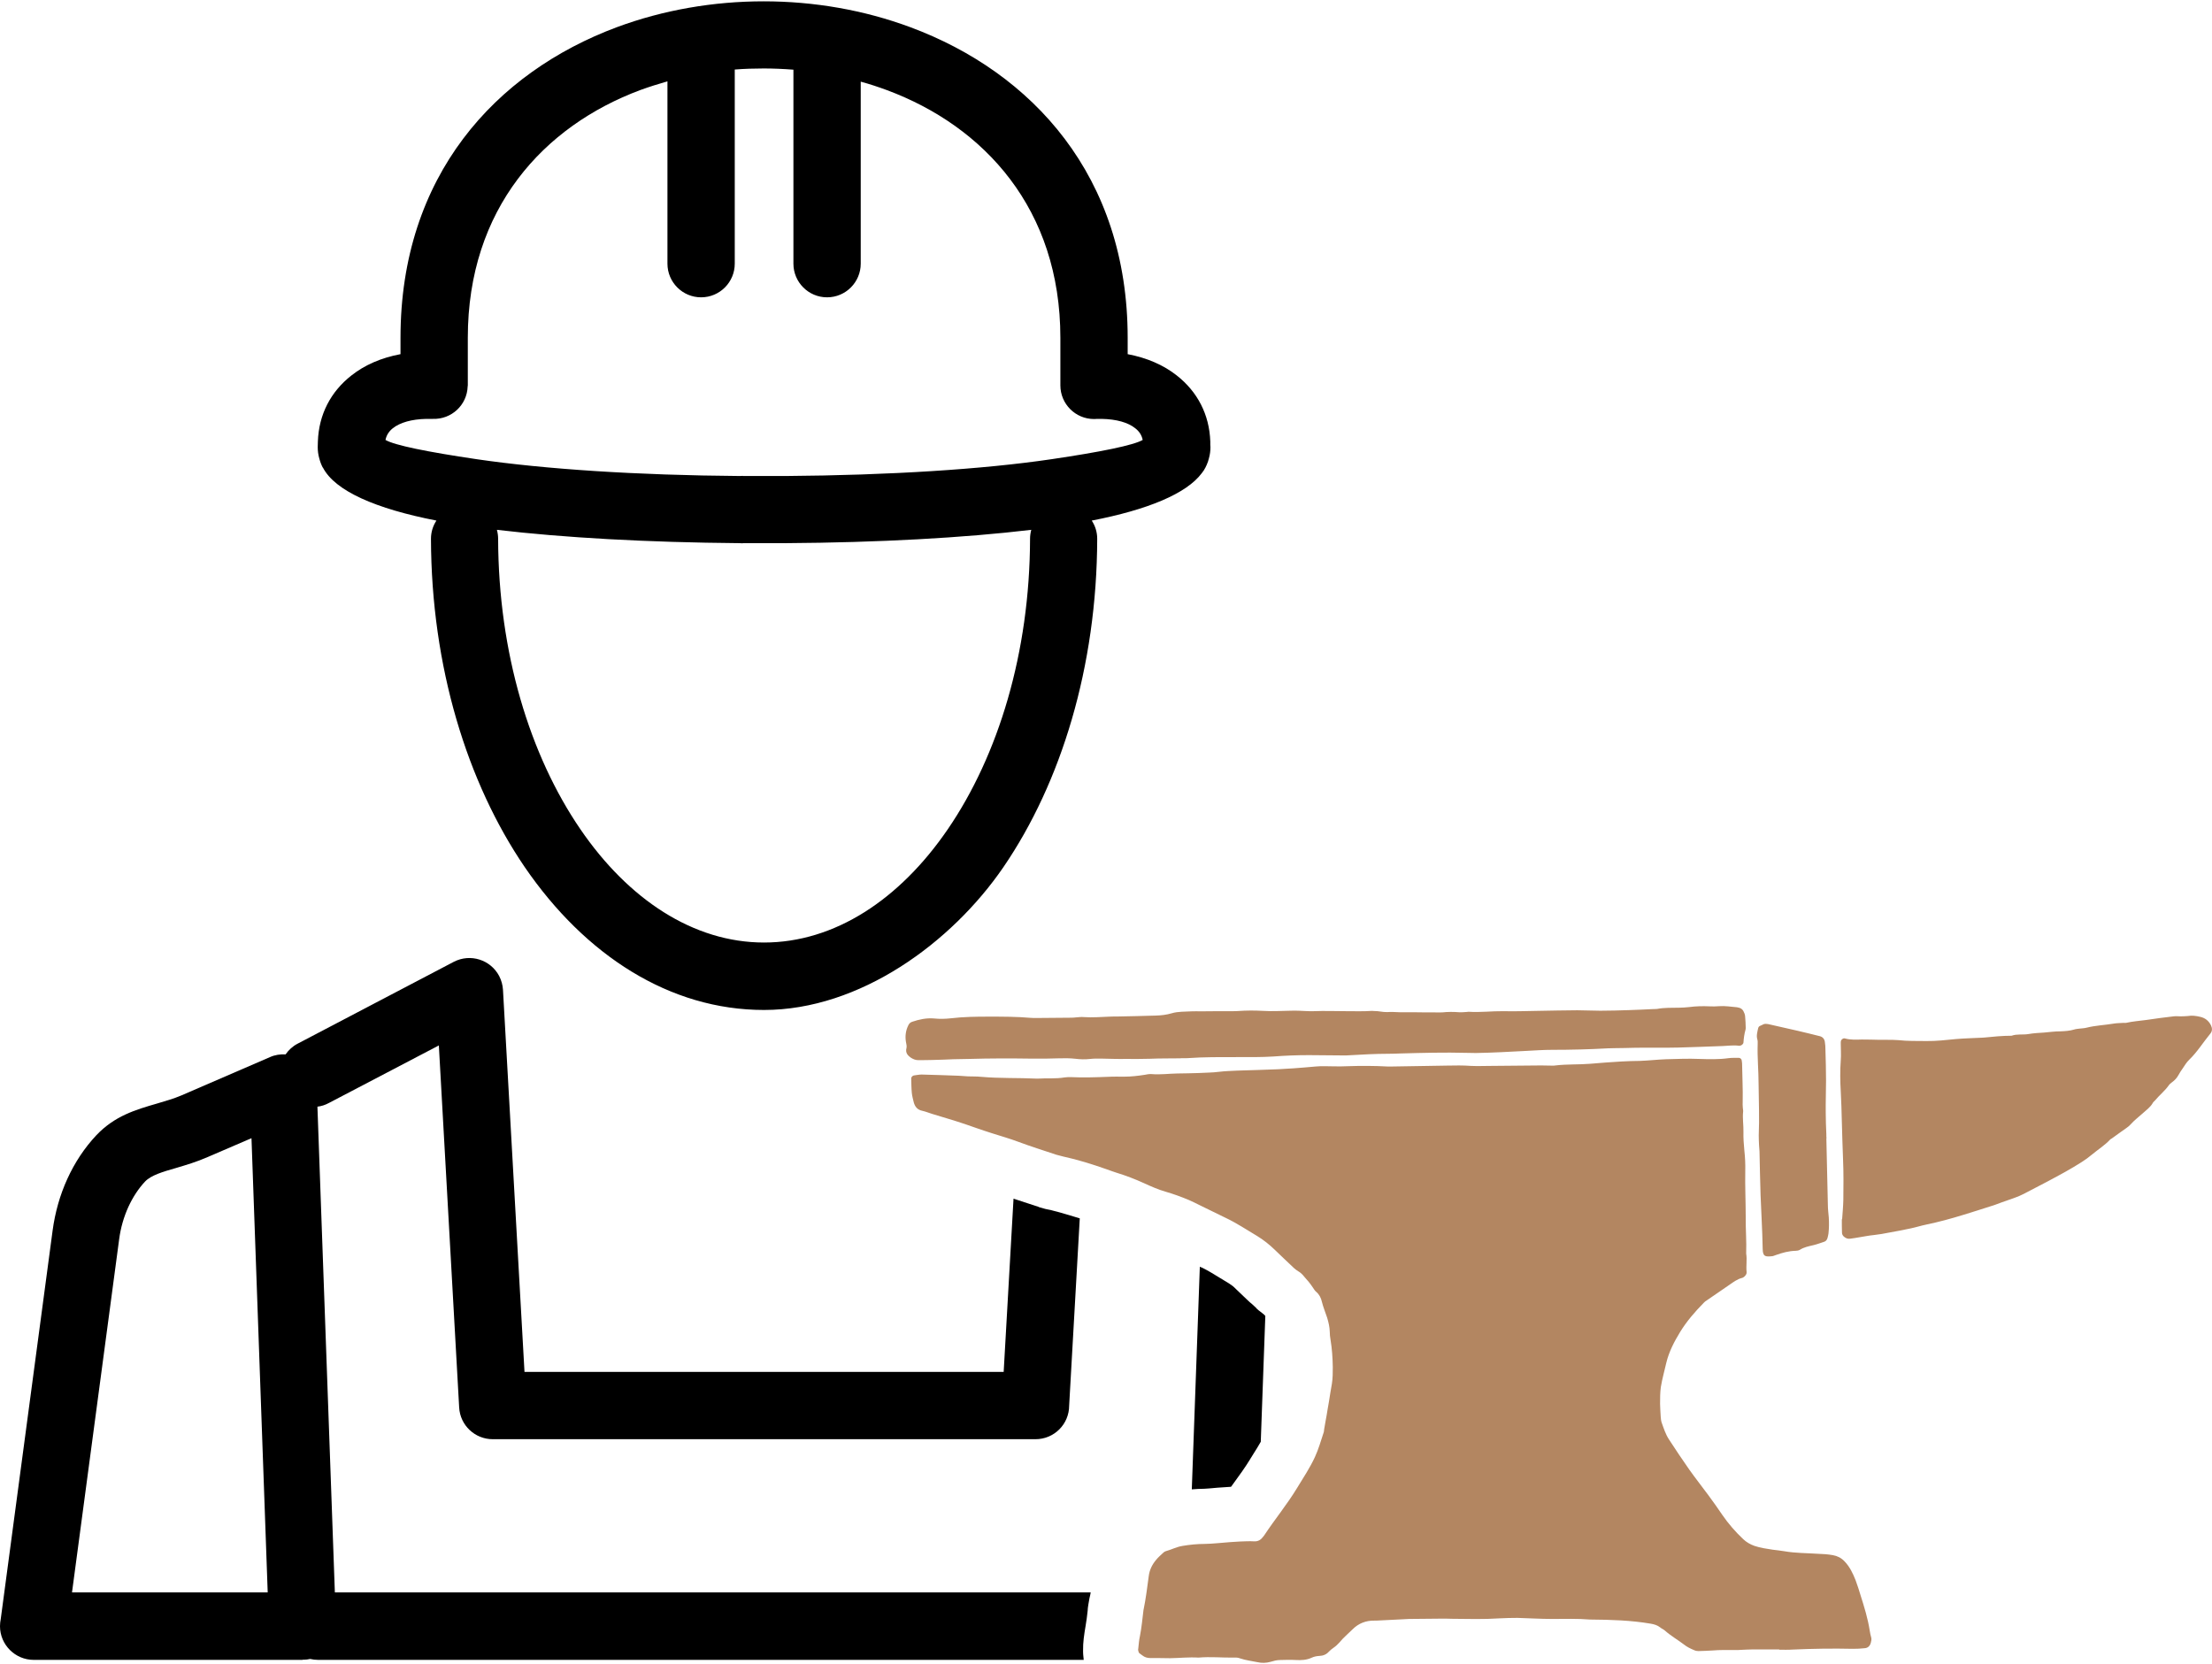 <?xml version="1.0" encoding="UTF-8"?>
<!DOCTYPE svg PUBLIC "-//W3C//DTD SVG 1.1//EN" "http://www.w3.org/Graphics/SVG/1.1/DTD/svg11.dtd">
<!-- Creator: CorelDRAW 2020 (64-Bit) -->
<svg xmlns="http://www.w3.org/2000/svg" xml:space="preserve" width="400px" height="301px" version="1.1" style="shape-rendering:geometricPrecision; text-rendering:geometricPrecision; image-rendering:optimizeQuality; fill-rule:evenodd; clip-rule:evenodd"
viewBox="0 0 145.92 109.63"
 xmlns:xlink="http://www.w3.org/1999/xlink"
 xmlns:xodm="http://www.corel.com/coreldraw/odm/2003">
 <defs>
  <style type="text/css">
   <![CDATA[
    .fil0 {fill:none}
    .fil1 {fill:black;fill-rule:nonzero}
    .fil2 {fill:#B38661;fill-rule:nonzero}
   ]]>
  </style>
 </defs>
 <g id="Ebene_x0020_1">
  <rect class="fil0" x="0.01" width="145.91" height="109.43"/>
  <path class="fil1" d="M67.95 35.46c0,-0.2 0.03,-0.4 0.08,-0.59 -4.44,0.53 -10.05,0.84 -16.21,0.88l-0.01 0 0 0.01 -0.01 -0.01 -2.8 0 0 0.01 -0.21 -0.01c-6.08,-0.05 -11.62,-0.36 -16.01,-0.88 0.05,0.19 0.08,0.39 0.08,0.59 0.02,7.52 2.09,14.29 5.43,19.17 3.16,4.62 7.45,7.47 12.11,7.47 4.67,0 8.96,-2.85 12.12,-7.47 3.34,-4.88 5.41,-11.65 5.43,-19.17zm-11.17 -30.16l0 12.01c0,1.22 -0.99,2.22 -2.22,2.22 -1.23,0 -2.22,-1 -2.22,-2.22l0 -12.8c-0.65,-0.05 -1.31,-0.08 -1.96,-0.08 -0.64,0 -1.27,0.02 -1.91,0.07l0 12.81c0,1.22 -0.99,2.22 -2.22,2.22 -1.23,0 -2.22,-1 -2.22,-2.22l0 -12.03c-0.6,0.17 -1.2,0.36 -1.78,0.57 -6.39,2.38 -11.39,7.83 -11.39,16.35l0 3.14 0 0 -0.01 0.07c-0.04,1.23 -1.07,2.18 -2.29,2.14l-0.43 0c-0.98,0.02 -1.74,0.24 -2.22,0.62 -0.25,0.2 -0.42,0.46 -0.48,0.77 0.59,0.35 2.76,0.79 6.01,1.27 4.5,0.66 10.6,1.06 17.38,1.11l0.18 -0.01 0 0.01 2.8 0 0 -0.01 0.01 0.01c6.85,-0.05 13.02,-0.44 17.56,-1.11 3.25,-0.48 5.41,-0.92 6.01,-1.27 -0.06,-0.31 -0.23,-0.57 -0.49,-0.77 -0.47,-0.38 -1.23,-0.6 -2.22,-0.62l-0.26 0 -0.24 0.01c-1.23,0 -2.22,-1 -2.22,-2.22l0 -3.14c0,-8.5 -5.02,-13.95 -11.44,-16.34 -0.57,-0.21 -1.14,-0.4 -1.73,-0.56zm-35.09 67.39c-0.24,0.13 -0.49,0.21 -0.75,0.24l1.15 32.05 49.86 0c-0.02,0.13 -0.05,0.26 -0.08,0.38 -0.04,0.23 -0.12,0.63 -0.12,0.83 -0.04,0.35 -0.08,0.69 -0.13,0.96 -0.06,0.31 -0.09,0.59 -0.13,0.87l-0.02 0.23c-0.01,0.07 -0.02,0.21 -0.02,0.45 -0.01,0.25 0.01,0.49 0.04,0.73l-50.5 0c-0.18,0 -0.36,-0.02 -0.53,-0.06 -0.14,0.03 -0.28,0.05 -0.42,0.05l-0.08 0 0 0.01 -17.74 0c-1.22,0 -2.22,-1 -2.22,-2.22 0,-0.17 0.02,-0.33 0.05,-0.48l3.42 -25.62c0.16,-1.2 0.49,-2.36 0.97,-3.41 0.49,-1.08 1.14,-2.06 1.92,-2.89 1.21,-1.27 2.56,-1.67 4.01,-2.09 0.54,-0.16 1.1,-0.32 1.59,-0.53l5.85 -2.53c0.33,-0.15 0.69,-0.2 1.03,-0.18 0.2,-0.29 0.47,-0.54 0.8,-0.71l10.3 -5.4c1.09,-0.56 2.42,-0.14 2.99,0.94 0.15,0.29 0.23,0.6 0.25,0.9l1.42 25.22 31.61 0 0.65 -11.43c0.33,0.11 0.67,0.22 1.01,0.33l0.67 0.22 0 0.01 0.43 0.12 0.38 0.08c0.31,0.07 0.71,0.19 1.19,0.33 0.25,0.08 0.48,0.15 0.69,0.21l-0.7 12.35c0,1.23 -0.99,2.22 -2.22,2.22l-35.81 0c-1.17,0 -2.15,-0.92 -2.21,-2.1l-1.34 -23.88 -7.26 3.8zm56.93 25.49l0.53 -14.69 0.11 0.05 0.01 0c0.42,0.2 0.83,0.46 1.24,0.71l0.56 0.34c0.08,0.05 0.16,0.11 0.23,0.16 0.07,0.05 0.15,0.13 0.25,0.23l0.68 0.65c0.54,0.51 -0.05,-0.06 0.65,0.59l-0.01 0.01c0.08,0.07 0.21,0.19 0.42,0.34l0.11 0.09 0.07 0.08 -0.3 8.3c-0.14,0.25 -0.3,0.51 -0.46,0.76l-0.23 0.37 -0.01 0.02c-0.35,0.57 -0.7,1.05 -1.05,1.53l-0.21 0.29 -0.89 0.06c-0.4,0.04 -0.81,0.07 -0.87,0.07 -0.29,0 -0.57,0.02 -0.83,0.04zm-62.03 -23.17l-2.88 1.24c-0.75,0.33 -1.44,0.53 -2.11,0.73 -0.84,0.24 -1.63,0.47 -2.03,0.89 -0.44,0.47 -0.81,1.04 -1.1,1.67 -0.3,0.66 -0.51,1.38 -0.61,2.14l-3.11 23.3 12.91 0 -1.07 -29.97zm55.43 -40.75c0.23,0.35 0.36,0.76 0.36,1.2 -0.02,8.44 -2.38,16.1 -6.19,21.67 -3.42,4.99 -9.47,9.42 -15.79,9.42 -6.22,0 -11.79,-3.6 -15.78,-9.42 -3.8,-5.57 -6.17,-13.23 -6.19,-21.67 0,-0.44 0.13,-0.85 0.36,-1.2 -4,-0.78 -6.69,-1.95 -7.49,-3.5l-0.01 0c-0.09,-0.17 -0.17,-0.38 -0.23,-0.61 -0.07,-0.25 -0.1,-0.49 -0.1,-0.74l0.01 -0.37c0.06,-1.78 0.85,-3.29 2.22,-4.36 0.86,-0.68 1.95,-1.16 3.23,-1.4l0 -1.08c0,-10.68 6.26,-17.51 14.29,-20.5 3.05,-1.13 6.36,-1.7 9.67,-1.7 3.3,0 6.62,0.57 9.68,1.71 8.04,2.99 14.33,9.83 14.33,20.49l0 1.08c1.27,0.24 2.37,0.72 3.23,1.4 1.37,1.07 2.16,2.58 2.22,4.36l0 0.22 0.01 0.15c0,0.25 -0.03,0.49 -0.1,0.74l-0.06 0.21c-0.05,0.15 -0.11,0.28 -0.17,0.4 -0.07,0.14 -0.15,0.26 -0.24,0.37 -1.01,1.36 -3.59,2.42 -7.26,3.13z"/>
  <path class="fil2" d="M117.37 108.74c-0.57,0 -1.13,0 -1.7,0 -0.27,0 -0.54,0.02 -0.82,0.03 -0.15,0.01 -0.31,0.02 -0.47,0.01 -0.47,0 -0.93,-0.01 -1.4,0.03 -0.31,0.02 -0.63,0.03 -0.94,0.04 -0.09,0 -0.2,-0.02 -0.28,-0.06 -0.24,-0.1 -0.47,-0.21 -0.67,-0.37 -0.42,-0.32 -0.88,-0.58 -1.27,-0.93 -0.09,-0.08 -0.21,-0.12 -0.3,-0.2 -0.19,-0.15 -0.4,-0.21 -0.64,-0.25 -1.3,-0.22 -2.61,-0.26 -3.92,-0.27 -0.02,0 -0.04,0 -0.06,0 -0.83,-0.07 -1.68,-0.04 -2.52,-0.04 -0.76,0 -1.52,-0.05 -2.28,-0.07 -0.39,0 -0.78,0.01 -1.17,0.03 -1.04,0.07 -2.07,0.04 -3.11,0.03 -0.25,-0.01 -0.51,-0.01 -0.76,-0.01 -0.71,0.01 -1.41,0.01 -2.11,0.02 -0.26,0.01 -0.51,0.03 -0.77,0.04 -0.46,0.02 -0.93,0.05 -1.4,0.07 -0.04,0 -0.08,0 -0.12,0 -0.55,-0.01 -1.04,0.18 -1.43,0.57 -0.29,0.29 -0.61,0.55 -0.87,0.87 -0.12,0.13 -0.24,0.25 -0.39,0.35 -0.11,0.08 -0.22,0.16 -0.31,0.26 -0.17,0.19 -0.38,0.27 -0.63,0.28 -0.17,0.01 -0.34,0.04 -0.51,0.12 -0.32,0.15 -0.68,0.17 -1.03,0.15 -0.35,-0.02 -0.7,-0.01 -1.05,0 -0.21,0 -0.43,0.06 -0.63,0.12 -0.29,0.08 -0.57,0.09 -0.87,0.02 -0.38,-0.08 -0.76,-0.12 -1.14,-0.25 -0.12,-0.05 -0.27,-0.06 -0.4,-0.05 -0.78,0.01 -1.56,-0.07 -2.34,0 -0.63,-0.04 -1.25,0.03 -1.88,0.04 -0.43,0 -0.86,-0.02 -1.29,-0.01 -0.2,0 -0.38,-0.05 -0.54,-0.18 -0.06,-0.05 -0.13,-0.09 -0.19,-0.14 -0.04,-0.04 -0.06,-0.1 -0.07,-0.16 -0.02,-0.05 -0.01,-0.11 0,-0.17 0.03,-0.27 0.05,-0.55 0.11,-0.81 0.11,-0.56 0.16,-1.12 0.23,-1.69 0,-0.02 0,-0.04 0.01,-0.05 0.15,-0.73 0.24,-1.47 0.34,-2.21 0.05,-0.4 0.22,-0.75 0.47,-1.05 0.14,-0.18 0.33,-0.34 0.5,-0.5 0.04,-0.04 0.09,-0.07 0.15,-0.09 0.37,-0.1 0.72,-0.29 1.11,-0.35 0.48,-0.08 0.96,-0.13 1.45,-0.13 0.57,-0.01 1.13,-0.08 1.7,-0.12 0.21,-0.01 0.43,-0.03 0.64,-0.04 0.31,-0.01 0.63,-0.03 0.94,-0.01 0.27,0.01 0.44,-0.11 0.59,-0.31 0.02,-0.03 0.05,-0.06 0.07,-0.09 0.7,-1.06 1.51,-2.04 2.17,-3.13 0.41,-0.67 0.84,-1.32 1.17,-2.03 0.24,-0.52 0.39,-1.06 0.57,-1.6 0.03,-0.07 0.03,-0.15 0.04,-0.23 0.03,-0.17 0.06,-0.34 0.09,-0.52 0.05,-0.27 0.1,-0.54 0.14,-0.81 0.03,-0.17 0.06,-0.34 0.09,-0.52 0.06,-0.38 0.12,-0.77 0.19,-1.15 0.06,-0.37 0.06,-0.74 0.06,-1.11 -0.01,-0.61 -0.05,-1.21 -0.15,-1.81 -0.03,-0.17 -0.05,-0.35 -0.05,-0.53 -0.01,-0.31 -0.08,-0.61 -0.17,-0.91 -0.12,-0.36 -0.26,-0.7 -0.35,-1.06 -0.05,-0.24 -0.17,-0.48 -0.37,-0.65 -0.09,-0.07 -0.15,-0.18 -0.22,-0.28 -0.17,-0.26 -0.37,-0.5 -0.58,-0.73 -0.11,-0.14 -0.23,-0.26 -0.39,-0.35 -0.1,-0.06 -0.19,-0.13 -0.28,-0.21 -0.42,-0.4 -0.85,-0.8 -1.27,-1.21 -0.35,-0.34 -0.74,-0.65 -1.15,-0.9 -0.69,-0.41 -1.36,-0.86 -2.08,-1.2 -0.58,-0.28 -1.16,-0.57 -1.74,-0.85 -0.23,-0.11 -0.45,-0.23 -0.69,-0.33 -0.5,-0.21 -1.02,-0.4 -1.54,-0.55 -0.49,-0.14 -0.96,-0.35 -1.42,-0.56 -0.59,-0.27 -1.19,-0.5 -1.81,-0.69 -0.22,-0.07 -0.44,-0.15 -0.66,-0.23 -0.94,-0.33 -1.89,-0.63 -2.86,-0.84 -0.16,-0.04 -0.31,-0.08 -0.46,-0.12 -0.83,-0.28 -1.67,-0.54 -2.5,-0.85 -0.56,-0.21 -1.15,-0.38 -1.72,-0.56 -0.37,-0.12 -0.75,-0.24 -1.11,-0.37 -0.94,-0.34 -1.9,-0.63 -2.85,-0.91 -0.23,-0.07 -0.44,-0.16 -0.67,-0.21 -0.32,-0.07 -0.47,-0.27 -0.55,-0.55 -0.05,-0.21 -0.11,-0.42 -0.13,-0.63 -0.03,-0.31 -0.03,-0.62 -0.04,-0.94 -0.01,-0.09 0.08,-0.19 0.17,-0.21 0.17,-0.02 0.35,-0.06 0.52,-0.06 0.82,0.02 1.64,0.05 2.46,0.08 0.2,0.01 0.39,0.03 0.59,0.04 0.29,0.01 0.58,0 0.87,0.03 1.23,0.11 2.47,0.06 3.7,0.12 0.6,-0.04 1.21,0.02 1.81,-0.08 0.14,-0.02 0.27,-0.02 0.41,-0.02 0.82,0.04 1.64,0.01 2.46,-0.02 0.35,-0.02 0.71,-0.01 1.06,-0.01 0.45,0 0.89,-0.05 1.34,-0.12 0.15,-0.03 0.31,-0.06 0.46,-0.05 0.57,0.05 1.14,-0.03 1.7,-0.04 0.47,-0.01 0.94,-0.01 1.41,-0.03 0.45,-0.03 0.89,-0.02 1.34,-0.08 0.41,-0.05 0.82,-0.06 1.23,-0.08 0.9,-0.03 1.8,-0.05 2.69,-0.09 0.33,-0.01 0.66,-0.05 1,-0.06 0.48,-0.03 0.97,-0.08 1.46,-0.12 0.4,-0.04 0.82,-0.01 1.23,-0.01 0.29,0 0.58,0.01 0.88,-0.01 0.87,-0.03 1.75,-0.03 2.63,0.02 0.1,0 0.2,0 0.29,0 1.22,-0.02 2.43,-0.04 3.64,-0.06 0.53,-0.01 1.05,-0.02 1.58,0.02 0.43,0.02 0.86,0 1.29,0 1.12,-0.01 2.23,-0.02 3.34,-0.03 0.2,0 0.39,0.01 0.59,0.01 0.12,0 0.24,0.01 0.35,-0.01 0.76,-0.09 1.52,-0.05 2.28,-0.11 0.69,-0.06 1.37,-0.11 2.05,-0.15 0.41,-0.02 0.82,-0.04 1.23,-0.04 0.58,-0.02 1.17,-0.09 1.75,-0.11 0.73,-0.02 1.45,-0.05 2.17,-0.02 0.64,0.02 1.29,0.04 1.93,-0.05 0.23,-0.03 0.47,-0.02 0.7,-0.02 0.07,0 0.16,0.08 0.17,0.14 0.01,0.08 0.03,0.16 0.03,0.23 0.01,0.84 0.06,1.68 0.04,2.52 -0.01,0.14 0,0.28 0.01,0.41 0,0.08 0.03,0.16 0.02,0.24 -0.05,0.45 0.03,0.89 0.02,1.34 -0.01,0.41 0.02,0.82 0.06,1.23 0.05,0.45 0.07,0.9 0.06,1.35 -0.02,1.02 0.03,2.03 0.03,3.05 -0.01,0.8 0.06,1.6 0.03,2.4 0.07,0.41 -0.02,0.82 0.03,1.23 0.01,0.12 -0.07,0.22 -0.16,0.3 -0.04,0.03 -0.09,0.07 -0.15,0.08 -0.31,0.08 -0.56,0.27 -0.82,0.45 -0.5,0.34 -1,0.68 -1.5,1.03 -0.06,0.04 -0.13,0.08 -0.18,0.14 -0.59,0.6 -1.14,1.23 -1.58,1.95 -0.39,0.64 -0.73,1.29 -0.91,2.03 -0.12,0.53 -0.27,1.05 -0.36,1.6 -0.05,0.37 -0.05,0.74 -0.05,1.11 0.01,0.27 0.02,0.54 0.04,0.82 0.01,0.13 0.02,0.27 0.06,0.4 0.14,0.39 0.26,0.78 0.49,1.13 0.44,0.67 0.88,1.34 1.34,1.99 0.41,0.58 0.85,1.13 1.26,1.69 0.32,0.43 0.62,0.86 0.92,1.3 0.4,0.58 0.86,1.11 1.37,1.59 0.22,0.21 0.47,0.35 0.75,0.45 0.39,0.13 0.8,0.19 1.2,0.25 0.25,0.03 0.51,0.06 0.76,0.1 0.73,0.13 1.48,0.12 2.22,0.17 0.33,0.01 0.66,0.03 0.99,0.09 0.29,0.05 0.55,0.18 0.76,0.4 0.35,0.36 0.56,0.8 0.74,1.26 0.12,0.33 0.23,0.66 0.33,1 0.24,0.76 0.48,1.53 0.6,2.32 0.02,0.16 0.06,0.31 0.1,0.46 0.03,0.12 0,0.23 -0.03,0.35 -0.06,0.21 -0.2,0.34 -0.41,0.35 -0.26,0.03 -0.51,0.04 -0.76,0.04 -1.33,-0.03 -2.66,-0.01 -3.99,0.05 -0.29,0.02 -0.59,0.01 -0.88,0.01 0,-0.01 0,-0.02 0,-0.02zm3.11 -33.71c0.04,1.46 0.06,2.93 0.1,4.39 0,0.28 0.04,0.55 0.06,0.82 0.02,0.35 0.02,0.7 -0.02,1.06 -0.02,0.09 -0.03,0.19 -0.06,0.28 -0.03,0.12 -0.1,0.22 -0.21,0.26 -0.24,0.08 -0.48,0.17 -0.73,0.23 -0.3,0.07 -0.61,0.13 -0.88,0.3 -0.08,0.05 -0.19,0.07 -0.28,0.07 -0.46,0.01 -0.89,0.13 -1.31,0.28 -0.09,0.03 -0.19,0.08 -0.28,0.08 -0.4,0.03 -0.58,0.04 -0.59,-0.48 -0.01,-0.66 -0.04,-1.32 -0.07,-1.99 -0.02,-0.52 -0.05,-1.05 -0.07,-1.58 -0.03,-0.95 -0.05,-1.91 -0.07,-2.87 -0.01,-0.13 -0.02,-0.27 -0.03,-0.41 -0.01,-0.21 -0.02,-0.43 -0.02,-0.64 0.05,-1.13 0,-2.27 -0.01,-3.4 0,-0.88 -0.09,-1.75 -0.06,-2.63 0,-0.1 0.01,-0.2 -0.02,-0.3 -0.08,-0.25 0,-0.5 0.05,-0.74 0.02,-0.08 0.06,-0.14 0.15,-0.17 0.07,-0.03 0.14,-0.06 0.21,-0.1 0.09,-0.03 0.19,-0.03 0.29,-0.01 0.64,0.15 1.29,0.29 1.94,0.44 0.49,0.11 0.99,0.24 1.48,0.36 0.19,0.05 0.3,0.18 0.33,0.37 0.03,0.17 0.04,0.35 0.04,0.52 0.02,0.69 0.04,1.37 0.04,2.05 0,0.71 -0.03,1.41 -0.02,2.11 0,0.47 0.02,0.94 0.04,1.41 0,0.1 0,0.19 0.01,0.29l-0.01 0zm-42.58 -5.29c-0.68,0.01 -1.37,0 -2.05,0.03 -0.53,0.02 -1.05,0.01 -1.58,0.01 -0.53,0.01 -1.05,-0.01 -1.58,-0.02 -0.26,0 -0.51,-0.01 -0.76,0.02 -0.34,0.04 -0.67,0.03 -0.99,-0.01 -0.36,-0.04 -0.71,-0.04 -1.06,-0.03 -0.62,0.02 -1.25,0.03 -1.87,0.02 -1.35,-0.02 -2.7,-0.02 -4.05,0.02 -0.35,0.01 -0.7,0.01 -1.05,0.02 -0.47,0.02 -0.94,0.04 -1.41,0.05 -0.31,0.01 -0.62,0.01 -0.94,0.01 -0.16,0 -0.3,-0.06 -0.44,-0.14 -0.24,-0.16 -0.41,-0.34 -0.32,-0.67 0.03,-0.13 -0.02,-0.27 -0.04,-0.41 -0.06,-0.37 -0.01,-0.74 0.16,-1.08 0.05,-0.11 0.13,-0.19 0.25,-0.23 0.47,-0.16 0.94,-0.26 1.44,-0.22 0.37,0.04 0.74,0.03 1.11,-0.01 0.84,-0.1 1.68,-0.11 2.52,-0.11 0.92,0 1.83,0 2.75,0.08 0.12,0.01 0.23,0.01 0.35,0.01 0.78,-0.01 1.57,-0.01 2.35,-0.02 0.09,0 0.19,-0.01 0.29,-0.02 0.17,-0.01 0.35,-0.04 0.52,-0.02 0.57,0.04 1.13,-0.01 1.7,-0.03 0.19,-0.01 0.39,-0.01 0.59,-0.01 0.82,-0.02 1.64,-0.03 2.46,-0.06 0.35,-0.01 0.7,-0.05 1.04,-0.15 0.43,-0.13 0.89,-0.1 1.34,-0.13 0.19,-0.01 0.39,0 0.58,0 0.7,-0.01 1.41,-0.01 2.11,-0.01 0.12,0 0.24,0 0.35,-0.01 0.55,-0.04 1.1,-0.04 1.64,-0.01 0.61,0.04 1.22,0 1.82,-0.01 0.18,-0.01 0.35,0 0.53,0 0.33,0.01 0.66,0.04 0.99,0.03 0.73,-0.03 1.45,0 2.17,0 0.57,0 1.13,0.02 1.7,-0.02 0.04,0 0.08,0.01 0.12,0.01 0.29,-0.01 0.57,0.08 0.87,0.07 0.27,-0.02 0.55,0 0.82,0.01 0.29,0 0.59,0 0.88,0 0.47,0.01 0.94,0.01 1.4,0.01 0.18,0 0.36,0.01 0.53,0 0.37,-0.04 0.74,-0.04 1.11,-0.01 0.18,0.01 0.35,-0.01 0.53,-0.02 0.04,0 0.08,-0.02 0.12,-0.01 0.76,0.05 1.52,-0.05 2.28,-0.04 0.74,0.02 1.48,-0.01 2.23,-0.02 0.88,-0.02 1.76,-0.03 2.64,-0.04 0.5,0 1.01,0.03 1.52,0.03 0.62,0 1.25,-0.02 1.87,-0.04 0.55,-0.01 1.1,-0.05 1.64,-0.07 0.08,0 0.16,0 0.24,-0.01 0.48,-0.09 0.97,-0.07 1.46,-0.08 0.21,-0.01 0.43,-0.01 0.64,-0.04 0.45,-0.06 0.9,-0.07 1.35,-0.05 0.21,0.01 0.43,0.01 0.64,-0.01 0.4,-0.03 0.78,0.04 1.17,0.07 0.06,0.01 0.12,0.03 0.17,0.04 0.12,0.04 0.21,0.12 0.26,0.22 0.06,0.11 0.1,0.22 0.11,0.33 0.03,0.26 0.03,0.51 0.04,0.76 0,0.04 0,0.08 -0.01,0.12 -0.08,0.28 -0.12,0.57 -0.14,0.87 0,0.07 -0.12,0.18 -0.2,0.19 -0.04,0.01 -0.08,0.02 -0.11,0.01 -0.36,-0.05 -0.71,0.01 -1.06,0.02 -0.97,0.03 -1.95,0.08 -2.93,0.1 -0.8,0.02 -1.6,0 -2.4,0.01 -0.37,0 -0.74,0.01 -1.11,0.02 -0.24,0 -0.47,0.01 -0.71,0.01 -0.13,0.01 -0.27,0 -0.41,0.01 -1.23,0.07 -2.46,0.1 -3.69,0.1 -0.56,0 -1.13,0.04 -1.7,0.07 -1.11,0.06 -2.22,0.12 -3.33,0.14 -0.2,0 -0.39,-0.01 -0.59,-0.01 -1.47,-0.04 -2.93,0 -4.4,0.04 -0.25,0.01 -0.5,0.02 -0.76,0.02 -0.88,0 -1.76,0.05 -2.63,0.1 -0.1,0.01 -0.2,0.01 -0.3,0.01 -0.78,0 -1.56,-0.02 -2.34,-0.02 -0.78,0 -1.56,0.03 -2.34,0.09 -0.78,0.05 -1.57,0.04 -2.35,0.04 -1.11,0 -2.23,-0.01 -3.34,0.07 -0.13,0.01 -0.27,0 -0.41,0 0,0 0,0.01 0,0.01zm43.62 10.62c0.03,-0.42 0.07,-0.85 0.08,-1.28 0.01,-0.9 0.02,-1.8 -0.02,-2.7 -0.03,-0.83 -0.06,-1.67 -0.08,-2.51 -0.02,-0.65 -0.03,-1.29 -0.07,-1.94 -0.04,-0.68 -0.05,-1.36 0,-2.05 0.03,-0.37 0,-0.74 0,-1.11 0,-0.06 0,-0.12 0.01,-0.17 0.01,-0.08 0.13,-0.18 0.21,-0.18 0.02,0.01 0.04,0 0.06,0.01 0.36,0.1 0.73,0.08 1.11,0.07 0.39,0 0.78,0.01 1.17,0.02 0.17,0 0.35,0 0.52,0 0.24,0 0.48,0 0.71,0.02 0.62,0.07 1.25,0.05 1.87,0.06 0.65,0.01 1.29,-0.07 1.93,-0.13 0.56,-0.05 1.13,-0.06 1.7,-0.09 0.05,-0.01 0.11,0 0.17,-0.01 0.6,-0.06 1.2,-0.12 1.81,-0.12 0.36,-0.13 0.74,-0.05 1.1,-0.11 0.35,-0.06 0.7,-0.08 1.05,-0.1 0.35,-0.03 0.7,-0.08 1.05,-0.08 0.31,-0.01 0.63,-0.03 0.93,-0.12 0.11,-0.04 0.23,-0.04 0.35,-0.06 0.15,-0.02 0.31,-0.02 0.46,-0.06 0.59,-0.15 1.2,-0.17 1.79,-0.27 0.22,-0.04 0.43,-0.03 0.65,-0.05 0.05,0 0.12,0.01 0.17,0 0.44,-0.1 0.89,-0.13 1.33,-0.19 0.6,-0.09 1.2,-0.17 1.81,-0.24 0.15,-0.02 0.31,0 0.46,0 0.16,-0.01 0.32,0 0.47,-0.02 0.28,-0.05 0.55,-0.01 0.81,0.05 0.33,0.07 0.57,0.26 0.72,0.56 0.09,0.19 0.1,0.38 -0.04,0.55 -0.47,0.57 -0.86,1.21 -1.4,1.73 -0.17,0.16 -0.29,0.37 -0.42,0.56 -0.1,0.14 -0.2,0.29 -0.28,0.44 -0.11,0.2 -0.25,0.35 -0.43,0.48 -0.07,0.06 -0.16,0.12 -0.21,0.2 -0.26,0.37 -0.62,0.65 -0.91,1 -0.05,0.06 -0.12,0.1 -0.15,0.17 -0.16,0.28 -0.42,0.46 -0.65,0.67 -0.28,0.25 -0.57,0.47 -0.82,0.75 -0.08,0.09 -0.17,0.16 -0.27,0.23 -0.32,0.23 -0.64,0.45 -0.95,0.68 -0.04,0.02 -0.07,0.04 -0.1,0.06 -0.36,0.39 -0.81,0.67 -1.22,1.01 -0.42,0.36 -0.89,0.63 -1.36,0.91 -0.5,0.3 -1.03,0.57 -1.54,0.85 -0.54,0.28 -1.08,0.56 -1.61,0.84 -0.35,0.18 -0.72,0.3 -1.09,0.43 -0.24,0.08 -0.48,0.17 -0.72,0.26 -0.11,0.04 -0.22,0.08 -0.33,0.11 -0.61,0.2 -1.23,0.39 -1.84,0.58 -0.81,0.25 -1.62,0.47 -2.44,0.64 -0.34,0.07 -0.68,0.18 -1.02,0.25 -0.48,0.11 -0.96,0.19 -1.44,0.28 -0.33,0.07 -0.65,0.12 -0.99,0.16 -0.33,0.03 -0.65,0.1 -0.98,0.15 -0.19,0.04 -0.39,0.06 -0.58,0.09 -0.17,0.03 -0.3,-0.03 -0.43,-0.14 -0.07,-0.07 -0.12,-0.15 -0.12,-0.26 -0.01,-0.29 -0.01,-0.58 -0.01,-0.88 0.01,0 0.01,0 0.02,0z"/>
 </g>
</svg>
